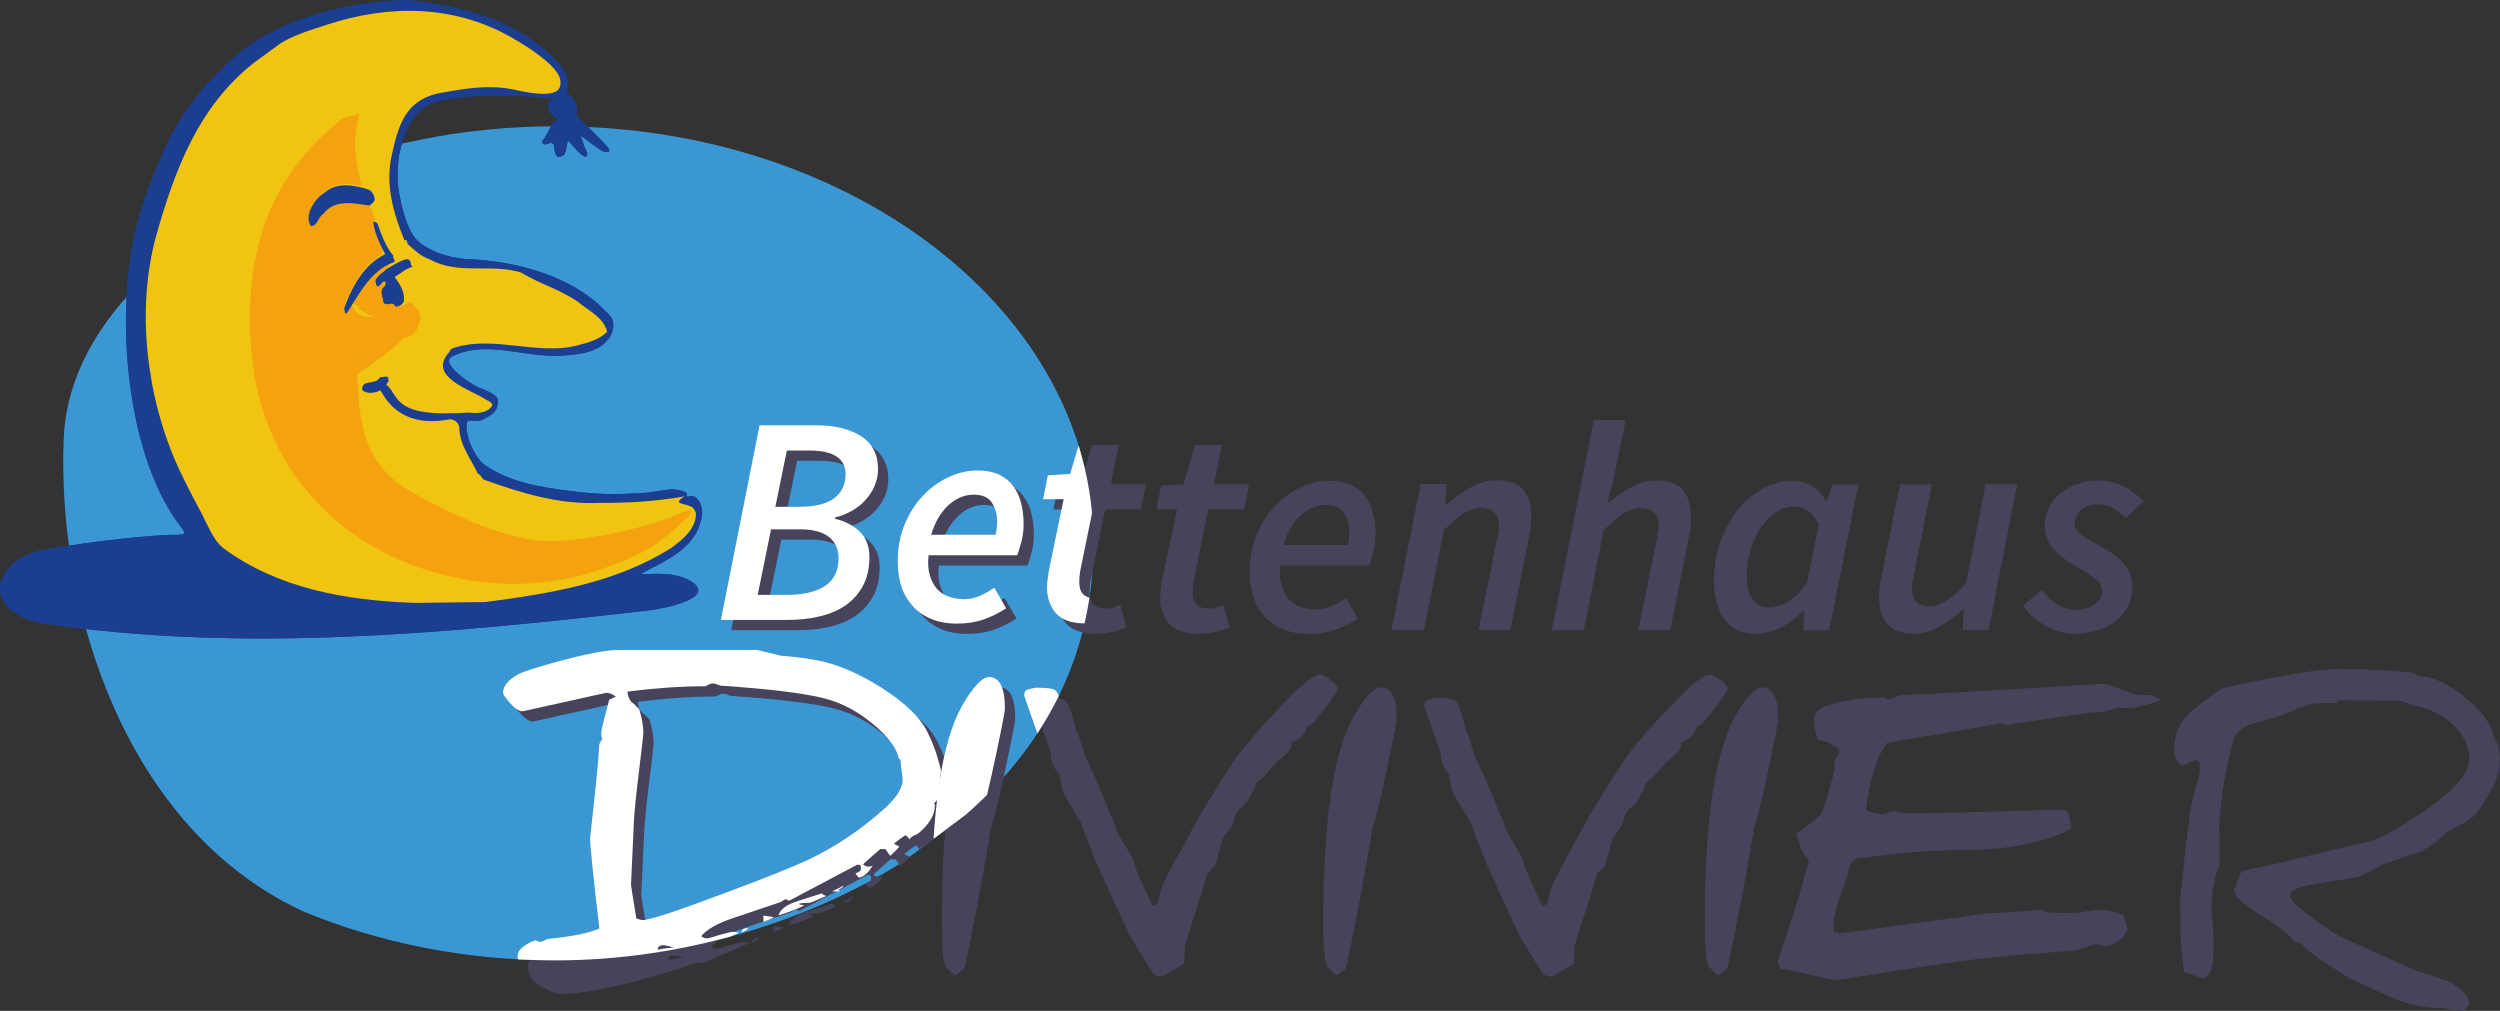 <?xml version="1.0" encoding="utf-8"?>
<svg xmlns="http://www.w3.org/2000/svg" id="Ebene_1" style="enable-background:new 0 0 1217.5 492.3;" version="1.1" viewBox="0 0 1217.5 492.3" x="0px" y="0px">
<rect x="0" y="0" width="1217.5" height="492.3" fill="#333333" stroke="none"/>
<style type="text/css">
	.st0{fill-rule:evenodd;clip-rule:evenodd;fill:#3A97D3;}
	.st1{fill-rule:evenodd;clip-rule:evenodd;fill:#1B3E90;}
	.st2{fill-rule:evenodd;clip-rule:evenodd;fill:#FFEC00;}
	.st3{fill-rule:evenodd;clip-rule:evenodd;fill:#F8AB08;}
	.st4{fill:#47435B;}
	.st5{fill-rule:evenodd;clip-rule:evenodd;fill:#F1C411;}
	.st6{fill-rule:evenodd;clip-rule:evenodd;fill:#F5A20F;}
	.st7{clip-path:url(#SVGID_2_);}
	.st8{fill:#FFFFFF;}
	.st9{clip-path:url(#SVGID_4_);}
</style>
<g>
	<g>
		<path class="st0" d="M439.7,419.7l30.7-23c0.3-0.2,0.4-0.4,0.7-0.6c40.4-35.7,61.4-80.2,61.4-131.5&#xD;&#xA;			c0-112.2-117.2-203.1-261.7-203.1c-44.8,0-86.9,8.7-123.7,24.1c0,0-113,45-116.1,128.5c-3.2,83.5,30.5,189.4,116.1,229.5&#xD;&#xA;			c36.8,15.4,79,24.1,123.7,24.1C333.5,467.7,394.6,448.2,439.7,419.7"/>
		<g>
			<path class="st1" d="M82.8,260.5c8.2-0.1,8.7,0.3,3.8-5.9c-26.4-36.5-31-107.3-19-148.6c3.4-11.9,8.1-23.6,13.3-34.9&#xD;&#xA;				c6.4-13.8,15.2-26,26.6-37c22.3-23.9,59-33.2,90.6-34.1C222.6,2.6,246,8.3,265,23.9c5.9,5.6,14.1,12.4,10.8,21.2&#xD;&#xA;				c3.6,2.5,6,6.4,5,11.3c5.1,5,11.1,10.5,15.8,16.1l0.1,1.6l-3.1-0.4c-3.6-2.1-7.4-5.3-10.8-7.6c1,2.9,1.9,5.9,3.3,8.6l-0.7,1.8&#xD;&#xA;				c-3.6-1.3-6-5.3-8.8-8c-0.9,2.3-0.5,5-2,7c-1.3,0.7-2.3,1.4-3.5,0.5c-1.1-1.6-1.2-3.6-1.4-5.6c-1.3-1.8-3.2,0.2-5-0.1&#xD;&#xA;				c-0.5-0.5-1-1.3-0.5-1.9c3.2-3.1,3.2-8.1,7.5-10c-1.5-1.8-3.8-2.8-4.5-5.1c-0.1-1.5-0.9-4.4,1.6-4.2c-0.1-2.3-2.6-0.7-3.6-1.5&#xD;&#xA;				c-17.2-1.7-34-1.8-51,1.5c-12.4,2.3-17.6,15.1-19.7,25.9c-1.1,5.7-1,13.5-0.4,17.5c1.3,8,3.7,17.1,7.2,22.3&#xD;&#xA;				c4.6,6.9,17.8,11,25.2,11.3c25.2,1,53.6,8.3,70.7,27.9c2.4,2.7,1.5,7.2-0.1,9.9c-5.2,8.5-16.9,8.9-25.7,9.4&#xD;&#xA;				c-18.2,0.2-35.8-7.7-51.3,0.4c-5.2,2.7,5.1,10.5,9.8,13.3c3.8,2.6,8.6,3,12,6.5c1.2,1.7,0.4,4-0.2,5.7c-1.5,2.8-4.6,4.1-7.2,5.4&#xD;&#xA;				c-2.6,1.3-7.2-1.5-7.3,2.2c-0.3,7.6,5.1,17.1,8.8,19.6c12.4,8.6,27.2,10.9,42.3,12.8c15.1,1.9,22.5,1.5,33.1,1&#xD;&#xA;				c10.5-0.4,15.2-3.7,22.6-0.4c0.5,0.5,0.7,1.6,0.5,2.1c1.2,0.1,2.4-0.8,3.7,0c3.1,2,4.2,5.8,3.6,9.4&#xD;&#xA;				c-2.6,16.1-17.4,21.4-30.1,28.4c7.5-0.3,16.5-1,23.6,2.7c16.1,8.7-13.3,14.2-18.8,14.8c-99,11.4-197.5,20.8-295.1,6.5&#xD;&#xA;				c-32-5.9-25-31.5,0.7-36.1C47.8,263.1,74.6,260.6,82.8,260.5"/>
			<path class="st2" d="M103.9,261.2c-2.2-3.7-4-7.8-5.7-11.1c-4-7.5-8-15-11.5-22.7c-15.4-33.8-20.6-77-10.5-113.1&#xD;&#xA;				C85,83.4,96.3,52,123.9,30.4l11.2-8.2c6.4-4.8,16.4-7.6,23.9-10.1c30.1-9.9,61.4-9.9,89.5,5.8c4,2.3,17,9.7,22.3,16.8&#xD;&#xA;				c2,2.6,2.6,5.2,1.9,7.5c-1.8,6.2-17.6,2.5-23.1,1.3c-11.8-2.4-24.3-0.2-34.8,1.7c-17.9,3.3-21,16.5-24.3,31.8&#xD;&#xA;				c-2.8,14.1,1.5,27.9,6.5,40.1c1.5-1,1.1,1.4,1.8,2c3,2.6,6.4,5.9,10.2,7.1c14.6,8,29.5,1.9,44.7,6.5c9.4,5.7,19,8.2,27.9,14.4&#xD;&#xA;				c5,4.2,12.3,7.4,14.1,14.5c-4.1,4-9.3,5.2-14.5,6.6c-19,5-40.3-4.8-59.5,1c-3,0.9-2,1.3-3.5,3c-9.9,11.6,12.3,18.1,18.4,22.4&#xD;&#xA;				c1.1,0.7,3.3,1.2,3.1,3c-2.6,3.8-7.5,3.8-11.5,3.3c-37.7,2.7-33.3-8.1-40-13.5c0.1-0.9,1.9-2.1,0.7-2.8l0.4-0.5&#xD;&#xA;				c-1-1.3-2.8-0.4-4.3-0.3c-2.1,4-9.1,0.6-8.6,6.2c2.6,2.1,6.2,1.4,8.9,0.1c2.7,4.7,10.2,18.6,33.8,14.1c1.4-0.1,4.8,1.2,4.6,4.9&#xD;&#xA;				c0.5,8.3,5.8,14.6,9,21.6c1.7,0.4,1.8,2.7,3.5,3.1c17.8,6.4,36.4,12,55.6,11.1c14.1,0.1,27.7-0.7,41.7-3.2c-1,0.7-2.9,1.5-2.9,3&#xD;&#xA;				c2,1,4.2,1.1,6.2,2.1c1.3,0.7,1.5,2,2.1,2.9c0.4,7.5-6.3,13-11.9,17.1c-27.1,17.1-58.6,22.2-90.7,26.4l-34.3,0.4&#xD;&#xA;				c-33.6-1.1-66.6-7.1-92.9-26.4C106.9,265.6,105.3,263.4,103.9,261.2"/>
			<path class="st3" d="M175,55.5c-3.4,11.6-2.2,24,1.3,35.2c-5.9-1.5-13-2.1-17.7,2.3c-2.9,1.7-5.3,4.7-6.7,7.5&#xD;&#xA;				c-1.2,2.5-2.2,6.7,0,9.1c3.3-0.5,3.1-4.4,5.9-6.1c5.6-7.2,14.7-5,21.9-4c1.1,2.5,2.3,5,3.3,7.7c-0.7-0.4-1.3-0.4-1.1,1&#xD;&#xA;				c0.7,4.3,2.4,8.3,4.4,12.2c0,1.2-0.1,2.3-0.2,3.4c-9.6,5.4-14.9,15.7-18.5,25.5l0.5,2.6l1-0.4c0.7-1.2,1.5-2.4,2.2-3.6&#xD;&#xA;				c0.1,0.2,0.1,0.4,0.2,0.7c1.7,5.1,5.9,6,10.5,5.8c-1.5-0.6-2.9-1.4-4.2-2.2c-1-0.8-3.2-1.3-3.1-2.8c-1-0.6-2.1-1.3-3.1-2&#xD;&#xA;				c4.5-7.5,9.7-15.5,17.5-19.4l0.5,1.7c-1.1,0.6-1.8,1.2-2.1,1.5c-1.8,1.4-3.9,2.8-4.5,5l0.7,2.4c2,0.3,1.8-2.1,3.7-2.4&#xD;&#xA;				c0.9,0.4,0.4,1.8,0,2.4c-2.9,2.1-0.7,5.1-0.6,7.9c1.9,2.4,4.5-1.3,5.9,2.1c0.8-0.1,1.8-0.4,2.6-0.9l0.5,1.6&#xD;&#xA;				c1.4-1,2.7-2.1,4.5-2.2c1.3,1.3,1.1,2,2.3,3.1c2,0.4,1,2.9,2.4,3.8c-0.8,3.9-1.8,8.3-5.9,10c-0.5,0.3-1.4,0.4-2,0.1&#xD;&#xA;				c-6.4,7.4-20.2,15.4-23.2,18.6c1.4,24.3,2.7,44.4,29,58.3c19.3,10.2,44.4,22.7,65.7,22.5c15.1-0.2,44.4-5.4,63.4-13.8&#xD;&#xA;				c14.5-6.3-9.7,14.6-19.2,19.2c-26.9,13.2-53.9,18.4-83.2,13.8c-59-9.2-102-51.1-107.1-110.9c-3.5-40.2,4.3-76.6,33.9-105&#xD;&#xA;				c3.4-3.2,6.9-6.1,10.2-9.2L175,55.5z"/>
			<path class="st1" d="M151.6,101.1c1.4-2.8,3.8-5.8,6.7-7.4c5.6-5.2,14.4-3.5,20.8-1.5c2.2,0.7,3.2,3,3.4,5&#xD;&#xA;				c-0.4,1.2-1.4,2.3-2.7,2.9c-7.2-1-16.5-3.4-22.3,4c-2.8,1.8-2.6,5.6-5.9,6.1C149.4,107.8,150.3,103.6,151.6,101.1 M198.7,126.3&#xD;&#xA;				c2.1,0.9,0.7,2.7,2.3,3.6c-3.3,0.8-5.9,3.3-8.8,5c2.5,3.4,5,7.1,4.5,11.9c-0.7,1.7-2.7,2.5-4.1,2.6c-1.4-3.4-4,0.3-5.9-2.1&#xD;&#xA;				c-0.1-2.8-2.3-5.8,0.6-7.9c0.4-0.6,0.9-2,0-2.4c-1.9,0.3-1.7,2.7-3.8,2.4l-0.7-2.4c0.5-2.3,2.7-3.7,4.5-5.1c0.2-0.4,1-1,2.2-1.6&#xD;&#xA;				C192.6,128.3,197.7,125.7,198.7,126.3z M183.8,108.8c2,5.6,4,11.3,7.8,15.8c-0.8,1.5,1.8,2,0,3.2c-10.8,3.7-16.8,15.4-22.5,24.5&#xD;&#xA;				l-1,0.4l-0.5-2.6c3.8-10.3,9.4-21.2,20-26.3c-2.5-4.7-4.8-9.4-5.7-14.7C181.4,106.9,183.3,108.3,183.8,108.8z"/>
		</g>
	</g>
	<g>
		<path class="st4" d="M356.1,306.8l18.8-94.7h27.2c9.3,0,16.7,1.8,22.2,5.3s8.3,8.9,8.3,16c0,3-0.6,5.8-1.7,8.3&#xD;&#xA;			c-1.1,2.6-2.6,4.8-4.5,6.9c-1.9,2-4.1,3.8-6.6,5.2s-5.2,2.5-8.1,3.2l-0.1,0.6c5.1,1.3,9.2,3.4,12.2,6.4s4.6,7,4.6,12.2&#xD;&#xA;			c0,5.4-1,10.1-3.1,14s-4.9,7.1-8.5,9.6s-7.9,4.3-12.7,5.4c-4.9,1.2-10.1,1.7-15.7,1.7h-32.3V306.8z M374,294.7h14.3&#xD;&#xA;			c7.8,0,13.9-1.4,18.4-4.3c4.4-2.9,6.7-7.4,6.7-13.5c0-4.3-1.5-7.8-4.6-10.3s-7.7-3.8-13.7-3.8h-14.6L374,294.7z M382.6,251.8h11.6&#xD;&#xA;			c7.8,0,13.5-1.4,17.2-4.3s5.4-6.8,5.4-11.6c0-3.7-1.4-6.5-4.3-8.5s-7.4-3-13.5-3h-10.8L382.6,251.8z"/>
		<path class="st4" d="M442.2,278.5c0-6.7,1.1-12.7,3.4-18.2s5.3-10.1,9-14s7.9-6.9,12.5-9s9.3-3.2,13.9-3.2c4.1,0,7.6,0.7,10.5,2&#xD;&#xA;			c2.8,1.4,5.2,3.2,6.9,5.6c1.8,2.4,3.1,5.1,3.9,8.3s1.2,6.6,1.2,10.3c0,3.1-0.4,6.1-1.2,9c-0.8,2.9-1.4,4.9-1.9,6.1h-43.2&#xD;&#xA;			c-0.4,3.8-0.2,7,0.6,9.7c0.8,2.7,2,4.9,3.5,6.7c1.6,1.7,3.5,3,5.9,3.8c2.3,0.8,4.8,1.2,7.5,1.2c2.5,0,5.1-0.6,7.7-1.7&#xD;&#xA;			c2.6-1.2,4.9-2.5,6.8-3.9l5.8,10c-2.9,2-6.4,3.8-10.5,5.3s-8.7,2.2-13.8,2.2c-4.2,0-8.1-0.7-11.6-2c-3.5-1.4-6.5-3.3-9-5.9&#xD;&#xA;			s-4.5-5.7-5.9-9.4C442.9,287.5,442.2,283.3,442.2,278.5z M458.5,265.4h31.4c0.2-1,0.4-2,0.5-3s0.2-2.1,0.2-3.3&#xD;&#xA;			c0-3.5-0.8-6.5-2.5-9.2s-4.7-4-9-4s-8.4,1.7-12.2,5.1C463.1,254.6,460.3,259.3,458.5,265.4z"/>
		<path class="st4" d="M533.5,308.6c-6.7,0-11.4-1.7-14.3-5c-2.8-3.3-4.3-7.5-4.3-12.4c0-1.4,0.1-2.8,0.3-4.2&#xD;&#xA;			c0.2-1.3,0.4-2.7,0.6-4.2l7.2-34.7h-10l2.3-11.6l10.9-0.7l5.6-19.1h13l-3.8,19.1h17.1l-2.5,12.3h-17.4l-7.2,35.3&#xD;&#xA;			c-0.3,1.7-0.4,3.4-0.4,5.1c0,2.6,0.6,4.6,1.9,5.9c1.3,1.3,3.4,2,6.4,2c1.3,0,2.4-0.2,3.5-0.6s2.1-0.8,3.2-1.3l2.9,11&#xD;&#xA;			c-1.7,0.8-3.9,1.5-6.4,2.2C539.7,308.2,536.8,308.6,533.5,308.6z"/>
		<path class="st4" d="M583.6,308.6c-6.7,0-11.4-1.7-14.3-5c-2.8-3.3-4.3-7.5-4.3-12.4c0-1.4,0.1-2.8,0.3-4.2&#xD;&#xA;			c0.2-1.3,0.4-2.7,0.6-4.2l7.3-34.7h-10l2.3-11.6l10.9-0.7l5.6-19.1h13l-3.8,19.1h17.1l-2.5,12.3h-17.4l-7.2,35.3&#xD;&#xA;			c-0.3,1.7-0.4,3.4-0.4,5.1c0,2.6,0.6,4.6,1.9,5.9c1.3,1.3,3.4,2,6.4,2c1.3,0,2.4-0.2,3.5-0.6s2.1-0.8,3.2-1.3l2.9,11&#xD;&#xA;			c-1.7,0.8-3.9,1.5-6.4,2.2C589.8,308.2,586.9,308.6,583.6,308.6z"/>
		<path class="st4" d="M608.6,278.5c0-6.7,1.1-12.7,3.4-18.2c2.3-5.5,5.3-10.1,9-14s7.9-6.9,12.5-9s9.3-3.2,13.9-3.2&#xD;&#xA;			c4.1,0,7.6,0.7,10.5,2c2.8,1.4,5.2,3.2,6.9,5.6c1.8,2.4,3.1,5.1,3.9,8.3c0.8,3.2,1.2,6.6,1.2,10.3c0,3.1-0.4,6.1-1.2,9&#xD;&#xA;			s-1.4,4.9-1.9,6.1h-43.3c-0.4,3.8-0.2,7,0.6,9.7s2,4.9,3.5,6.7c1.6,1.7,3.5,3,5.9,3.8c2.3,0.8,4.8,1.2,7.5,1.2&#xD;&#xA;			c2.5,0,5.1-0.6,7.7-1.7c2.6-1.2,4.9-2.5,6.8-3.9l5.8,10c-2.9,2-6.4,3.8-10.5,5.3s-8.7,2.2-13.8,2.2c-4.2,0-8.1-0.7-11.6-2&#xD;&#xA;			c-3.5-1.4-6.5-3.3-9-5.9s-4.5-5.7-5.9-9.4C609.3,287.5,608.6,283.3,608.6,278.5z M625,265.4h31.4c0.2-1,0.4-2,0.5-3&#xD;&#xA;			s0.2-2.1,0.2-3.3c0-3.5-0.8-6.5-2.5-9.2s-4.7-4-9-4s-8.4,1.7-12.2,5.1C629.5,254.6,626.7,259.3,625,265.4z"/>
		<path class="st4" d="M677.7,306.8l14.2-71.1h12.6l-0.7,10h0.6c3.8-3.2,7.6-5.9,11.7-8.3c4-2.3,8.3-3.5,12.8-3.5&#xD;&#xA;			c6,0,10.3,1.5,12.9,4.6c2.6,3.1,3.9,7.5,3.9,13.3c0,1.6-0.1,3.2-0.2,4.8c-0.1,1.5-0.5,3.3-0.9,5.2l-9,44.9h-15.5l8.7-42.8&#xD;&#xA;			c0.3-1.6,0.6-3,0.8-4.2s0.4-2.3,0.4-3.3c0-6.1-3-9.1-9-9.1c-2.5,0-5.2,0.9-8,2.6c-2.8,1.7-6.2,4.5-9.9,8.4l-9.6,48.5H677.7z"/>
		<path class="st4" d="M755.7,306.8l20.5-102.2h15.5l-6.2,30.1l-2.8,10.3h0.6c3.7-3.1,7.4-5.7,11.2-7.8s7.9-3.2,12.2-3.2&#xD;&#xA;			c6,0,10.3,1.5,12.9,4.6c2.6,3.1,3.9,7.5,3.9,13.3c0,1.6-0.1,3.2-0.2,4.8c-0.1,1.5-0.5,3.3-0.9,5.2l-9,44.9h-15.5l8.7-42.8&#xD;&#xA;			c0.3-1.6,0.6-3,0.8-4.2s0.4-2.3,0.4-3.3c0-6.1-3-9.1-9-9.1c-2.5,0-5.2,0.9-8,2.6c-2.8,1.7-6.2,4.5-9.9,8.4l-9.6,48.5h-15.6V306.8z"/>
		<path class="st4" d="M854.9,308.6c-6.3,0-11.2-2.2-14.8-6.7c-3.6-4.4-5.4-10.9-5.4-19.2c0-6.8,1.1-13.1,3.2-19&#xD;&#xA;			c2.1-5.9,5-11.1,8.5-15.5c3.6-4.4,7.6-7.8,12.2-10.3c4.6-2.5,9.3-3.8,14.3-3.8c3.5,0,6.7,0.9,9.6,2.7c2.9,1.8,5.2,4.2,6.8,7.3h0.3&#xD;&#xA;			l3-8.2H905L890.8,307h-12.7l0.7-9.8h-0.4c-3.4,3.5-7.1,6.3-11.2,8.4C863.1,307.5,859,308.6,854.9,308.6z M861.3,295.8&#xD;&#xA;			c3.1,0,6.2-0.9,9.5-2.8c3.2-1.8,6.3-4.9,9.2-9.3l5.8-28.4c-1.6-3.1-3.5-5.3-5.6-6.7c-2.1-1.3-4.2-2-6.4-2c-3,0-5.9,0.9-8.7,2.7&#xD;&#xA;			s-5.3,4.2-7.4,7.3c-2.1,3.1-3.8,6.7-5.1,10.8c-1.3,4.1-1.9,8.4-1.9,13c0,5.2,0.9,9.1,2.8,11.6C855.4,294.6,858,295.8,861.3,295.8z"/>
		<path class="st4" d="M982.4,235.8l-14,71.1h-12.6l0.6-10.1h-0.6c-3.6,3.2-7.3,6-11.3,8.3c-4,2.4-8.1,3.5-12.4,3.5&#xD;&#xA;			c-6,0-10.3-1.6-13-4.7s-4-7.5-4-13.2c0-1.6,0.1-3.3,0.3-4.8c0.2-1.6,0.5-3.3,0.9-5.1l9-44.9h15.5l-8.5,42.8&#xD;&#xA;			c-0.4,1.6-0.7,3-0.9,4.2s-0.3,2.3-0.3,3.3c0,6.1,2.9,9.1,8.8,9.1c4.7,0,10.6-3.7,17.5-11l9.6-48.5L982.4,235.8L982.4,235.8z"/>
		<path class="st4" d="M1010.1,308.6c-2.2,0-4.5-0.3-6.9-1s-4.7-1.6-6.9-2.8c-2.2-1.2-4.3-2.6-6.2-4.3c-1.9-1.7-3.6-3.5-4.9-5.6&#xD;&#xA;			l9.3-7.5c2.3,3.1,4.9,5.5,7.7,7.1s5.9,2.5,9,2.5c3.4,0,6.3-0.9,8.8-2.7c2.5-1.8,3.7-4,3.7-6.6c0-2.2-1-4.1-3-5.7s-5.3-3.6-9.7-6.2&#xD;&#xA;			c-4.7-2.6-8.4-5.5-11.1-8.5c-2.7-3.1-4.1-6.8-4.1-11.1c0-3.2,0.7-6.2,2-8.9c1.4-2.8,3.2-5.1,5.6-7c2.4-1.9,5.1-3.4,8.2-4.6&#xD;&#xA;			c3.1-1.1,6.5-1.7,10.1-1.7c4.6,0,8.8,1,12.5,2.9c3.7,1.9,7,4.3,9.8,7.2l-8.7,8.2c-1.8-1.8-3.9-3.4-6.1-4.7s-4.7-2-7.5-2&#xD;&#xA;			c-3.3,0-6,0.9-8.1,2.6c-2.1,1.7-3.2,3.9-3.2,6.4c0,1.4,0.3,2.5,1,3.5s1.6,1.9,2.8,2.8s2.5,1.7,3.9,2.5s2.9,1.6,4.5,2.5&#xD;&#xA;			c5.3,2.8,9.3,5.7,11.9,8.8c2.6,3.1,3.9,6.8,3.9,11.1c0,3.5-0.7,6.6-2.1,9.4s-3.4,5.2-5.9,7.2s-5.5,3.5-9,4.6&#xD;&#xA;			C1017.9,308,1014.1,308.6,1010.1,308.6z"/>
	</g>
	<g>
		<path class="st4" d="M463.3,381v-0.6c-0.1,0-0.6,4.5-1.3,13.5c-0.4,0.5-1.1,1.3-2.1,2.3c0.3,0.3,0.4,0.7,0.4,1&#xD;&#xA;			c0,4.6-2.7,9.2-8.1,13.7l-2.6,1.3c-1.1,0.7-1.7,1.3-1.7,1.8c0-0.5-0.6-1.3-1.9-2.3c-1.6,1-3.5,2.4-5.7,4.2&#xD;&#xA;			c0.6,0.4,1.5,0.8,2.6,1.3c0,0.4-1.4,1.9-4.1,4.4c0,0.1,0,0.2-0.1,0.2c-0.4-0.3-1.3-1.4-2.5-3.3h-2.5c-1.9,1.6-4.7,4-8.4,7.4&#xD;&#xA;			c0.8,0.8,1.6,1.1,2.6,1.1c1.1,0,1.8-0.2,2.2-0.7c-2.2,3.8-4.5,5.9-6.9,6.1c-0.3-0.4-0.8-1-1.6-2c0.6-0.2,1.5-0.7,2.6-1.5v-2.2&#xD;&#xA;			c-0.3-0.4-0.8-0.6-1.7-0.6l-33.1,17.5c-0.2,0-0.5-0.1-0.9-0.3c-0.4-0.3-0.7-0.4-0.9-0.4c-0.4,0.1-1.2,0.6-2.4,1.4l-22.3,7.5&#xD;&#xA;			c-8.2,2.7-13.7,5.7-16.4,9.1c0.9,0.8,2,1.1,3,1.1c0.4,0,2.4-0.6,6-1.7c3.6-1,5.6-1.5,6.1-1.5c1.1,0,2.2,0.2,3.3,0.5&#xD;&#xA;			c-5,2.1-12.5,5.3-22.2,9.5c-1.2,0-3,0.2-5.4,0.5c-6.5,2.5-13,4.6-19.5,6.3c-20.4,5.7-35.3,8.5-44.7,8.5c-1.6,0-4-0.8-7.3-2.5&#xD;&#xA;			c-3.4-1.7-5.7-3.3-6.9-4.8c-1.2-1.6-1.8-3.7-1.8-6.3c0-2.8,2.8-5.3,8.5-7.6c0.2,0,0.6,0.1,1.1,0.3c0.5,0.3,0.9,0.5,1,0.5&#xD;&#xA;			c0.9,0,2.2-0.5,3.8-1.4c6.1-0.6,10.7-1.3,13.9-1.9c4.9-0.9,8.8-2,11.5-3.2c-3-25.4-4.5-40.1-4.5-43.9c0-0.1,0-0.1,0-0.2&#xD;&#xA;			c0.1-0.6,0.7-6.5,1.9-17.5c1.5-13.9,2.3-23.1,2.5-27.6c0.1-0.8,0.6-1.9,1.5-3.1c-0.3-0.8-0.5-1.6-0.5-2.5c0-0.6,0.1-1.3,0.2-2.1&#xD;&#xA;			c0-0.4,1.2-5.2,3.7-14.6c0.8-0.2,1.9-0.7,3.2-1.5c-1.7-1.2-3.2-1.8-4.5-1.8c-0.3,0-7.2,1.5-20.5,4.5l-20.4,4.5&#xD;&#xA;			c-1.7,0-3.8-1.4-6.3-4.2c-2.1-2.4-3.2-4-3.2-4.9c0-3.2,2.5-6.2,7.5-9c2-1.1,8.2-3.1,18.6-6c14.1-3.8,24.3-5.8,30.6-5.8h66.9&#xD;&#xA;			c0.1,0,2,0.5,5.8,1.4s6,1.5,6.6,1.5c5.6,0.4,10.9,1.1,16.1,2c10.2,1.8,21,6.4,32.5,13.7c12.1,7.8,19.7,15.4,22.8,23&#xD;&#xA;			c0.9,1.7,2,4.4,3.4,8.2C462.4,376.7,463.3,379.8,463.3,381z M444.6,384.7c-0.8-6.4-1.1-9.7-1.1-9.7c-0.4-0.2-0.8-0.5-0.9-1&#xD;&#xA;			c-1.4-6-6.9-12.5-16.6-19.6c-6.1-4.4-12.6-7.5-19.6-9.3c-10.2-2.6-27.1-4.6-50.5-6.2c-2.1-0.8-3.3-1.1-3.6-1.1&#xD;&#xA;			c-0.9,0-2.1,0.5-3.7,1.4c-11.9,0-24.6,0.9-38,2.6c0,1.6,0.6,3.3,1.7,4.9c1.3,0.9,2.6,2.2,4,3.7c1.3,4.3,2,8,2,11.3&#xD;&#xA;			c0,0.2,0,0.4,0,0.6c-0.1,1.3-0.7,7-2,17.3c-1.5,12.3-2.4,20.9-2.6,25.7l-1.4,30.6c0,0.5,0.9,6,2.6,16.4c1.6,0.5,2.6,0.8,3,0.8&#xD;&#xA;			c3.3,0,16.5-4.3,39.6-13c19.7-7.3,33.4-12.8,41.1-16.4c13.2-6.2,25.8-14.7,37.8-25.5C441.8,393.1,444.6,388.6,444.6,384.7z&#xD;&#xA;			 M333.4,466.5c-0.2,0-1-0.2-2.5-0.7c-1.5-0.3-2.3-0.5-2.5-0.5c-2.1,0-3.1,0.7-3.1,2.2c3.7-0.7,6.3-1,7.7-1&#xD;&#xA;			C333.2,466.5,333.3,466.5,333.4,466.5z M369.2,457c0,0.1,0,0.1,0,0.2c0,0.4-1,1-3,1.9C366.2,457.7,367.2,457,369.2,457z&#xD;&#xA;			 M381.7,451.6c0,0.4-1.6,1.2-4.9,2.3v-3L381.7,451.6z M407.5,441.3c-0.1,0-1.5,0.6-4.2,1.8c-2.4,1.1-3.8,1.6-4.3,1.6&#xD;&#xA;			c-2.9,0-4.6,0.2-5,0.5c0.6,0.4,1.5,0.6,2.8,0.6c-2.1,1.3-6.3,3-12.7,5c1-3.1,4.2-5.4,9.5-7l11.5-3.7&#xD;&#xA;			C406.1,440.9,406.9,441.3,407.5,441.3z M415.7,437c-0.4,0-1.1,0.5-2.3,1.4c0,0.3,0.3,0.5,0.8,0.7h-4c3.5-1.6,5.2-2.5,5.2-2.8&#xD;&#xA;			c-0.1,0-0.2,0-0.4,0L415.7,437z"/>
		<path class="st4" d="M494.4,350.1c0,1.2-1.4,8.6-4.3,22.3c-3.1,14.7-5.6,25.2-7.6,31.4c-0.1,0.8-0.9,5.9-2.6,15.2&#xD;&#xA;			c-2.5,14.7-5.9,32.3-10.2,52.7c-0.8,0.6-2.4,1.7-4.6,3.3c-1.2-0.9-2.7-2.3-4.5-4.2c-1.3-2.3-2-9.4-2-21.3c0-49.8,5-83.5,15-100.9&#xD;&#xA;			c5.4-9.3,9.8-13.9,13.2-13.9C491.9,334.9,494.4,339.9,494.4,350.1z"/>
		<path class="st4" d="M651.5,335.2c0,1.6-4.1,7.4-12.4,17.4c-1.3,0.4-2.1,0.9-2.6,1.5c-0.7,3.2-3.3,5.7-7.7,7.6&#xD;&#xA;			c0.1,0.3,0.1,0.6,0.1,0.9c0,1.5-1,3.1-2.9,4.8c-1,0.9-2.9,2.6-5.6,5.1c-2,2.8-4.9,5.8-8.8,9.1c-0.3,1.9-1.9,5.1-4.9,9.7&#xD;&#xA;			c-1.3,0.9-2.9,2.5-4.7,4.6c-0.4,1.7-1.3,4.1-2.5,7.1c-1.2,1.1-2.7,3.1-4.4,5.9c-0.4,2.8-1.6,7.2-3.6,13.1c-1.1,0.8-2.4,2-3.7,3.7&#xD;&#xA;			c-1.1,4.3-4.7,15.9-10.8,34.8c0,1.9-0.1,4.9-0.3,9c-1.2,0.4-4.8,2.5-10.8,6.2c-0.4-0.1-1.7-0.3-3.8-0.9c-3-4.5-7.2-11.2-12.4-20.1&#xD;&#xA;			c-4-8.5-9.1-19.7-15.4-33.7c-1.3-2.9-4-9.8-8-20.6c-1.1-1.6-2.6-4.1-4.6-7.7c-0.7-0.8-2.2-3.5-4.5-7.9c-0.2-1.8-0.6-4.4-1.3-7.7&#xD;&#xA;			c-2.8-2.8-4.2-6.4-4.2-10.7l-7.9-22.5c0-1.8,0.4-2.7,1.2-2.9c2.5-0.8,4.1-1.1,4.9-1.1c5.2,0,8.3,0.5,9.2,1.4&#xD;&#xA;			c1.4,1.3,3.1,6.4,5.2,15.2c0.2,0.2,0.5,0.7,1,1.5c1.9,7.3,4.6,14.2,8.2,20.9l11.2,27.3c1.5,2.5,3.7,6.3,6.7,11.4&#xD;&#xA;			c1.2,4.7,4.5,12.5,9.8,23.4c1.1,0,2-0.4,2.7-1.3c0.1-1.7,1.1-5,2.8-9.8c1.8-3.7,5.8-11,11.8-22.1l1.6-3c5-9.3,11.6-20.1,19.7-32.5&#xD;&#xA;			c5.2-8,14.6-18.9,28.2-32.7c7.2-7.4,12.1-11.1,14.8-11.1c1.2,0,2.9,0.9,5.1,2.6C650.3,332.9,651.5,334.3,651.5,335.2z"/>
		<path class="st4" d="M680.2,350.1c0,1.2-1.4,8.6-4.3,22.3c-3.1,14.7-5.6,25.2-7.6,31.4c-0.1,0.8-0.9,5.9-2.6,15.2&#xD;&#xA;			c-2.5,14.7-5.9,32.3-10.2,52.7c-0.8,0.6-2.4,1.7-4.6,3.3c-1.2-0.9-2.7-2.3-4.5-4.2c-1.3-2.3-2-9.4-2-21.3c0-49.8,5-83.5,15-100.9&#xD;&#xA;			c5.4-9.3,9.8-13.9,13.2-13.9C677.7,334.9,680.2,339.9,680.2,350.1z"/>
		<path class="st4" d="M841.3,335.2c0,1.6-4.1,7.4-12.4,17.4c-1.3,0.4-2.1,0.9-2.6,1.5c-0.7,3.2-3.2,5.7-7.7,7.6&#xD;&#xA;			c0.1,0.3,0.1,0.6,0.1,0.9c0,1.5-1,3.1-2.9,4.8c-1,0.9-2.9,2.6-5.6,5.1c-2,2.8-4.9,5.8-8.8,9.1c-0.3,1.9-1.9,5.1-4.9,9.7&#xD;&#xA;			c-1.3,0.9-2.9,2.5-4.7,4.6c-0.4,1.7-1.3,4.1-2.5,7.1c-1.2,1.1-2.6,3.1-4.4,5.9c-0.4,2.8-1.6,7.2-3.6,13.1c-1.1,0.8-2.4,2-3.7,3.7&#xD;&#xA;			c-1.1,4.3-4.7,15.9-10.8,34.8c0,1.9-0.1,4.9-0.3,9c-1.2,0.4-4.8,2.5-10.8,6.2c-0.4-0.1-1.7-0.3-3.8-0.9c-3-4.5-7.2-11.2-12.4-20.1&#xD;&#xA;			c-4-8.5-9.1-19.7-15.4-33.7c-1.3-2.9-4-9.8-8-20.6c-1.1-1.6-2.6-4.1-4.6-7.7c-0.7-0.8-2.2-3.5-4.5-7.9c-0.2-1.8-0.6-4.4-1.3-7.7&#xD;&#xA;			c-2.8-2.8-4.2-6.4-4.2-10.7l-7.9-22.5c0-1.8,0.4-2.7,1.2-2.9c2.5-0.8,4.1-1.1,4.9-1.1c5.2,0,8.3,0.5,9.2,1.4&#xD;&#xA;			c1.4,1.3,3.1,6.4,5.2,15.2c0.2,0.2,0.5,0.7,1,1.5c1.9,7.3,4.6,14.2,8.2,20.9l11.2,27.3c1.5,2.5,3.7,6.3,6.7,11.4&#xD;&#xA;			c1.2,4.7,4.5,12.5,9.8,23.4c1.1,0,2-0.4,2.7-1.3c0.1-1.7,1.1-5,2.8-9.8c1.8-3.7,5.8-11,11.8-22.1l1.6-3c5-9.3,11.6-20.1,19.7-32.5&#xD;&#xA;			c5.2-8,14.6-18.9,28.2-32.7c7.2-7.4,12.1-11.1,14.8-11.1c1.2,0,2.9,0.9,5.1,2.6C840.1,332.9,841.3,334.3,841.3,335.2z"/>
		<path class="st4" d="M866,350.1c0,1.2-1.4,8.6-4.3,22.3c-3.1,14.7-5.6,25.2-7.6,31.4c-0.1,0.8-0.9,5.9-2.6,15.2&#xD;&#xA;			c-2.5,14.7-5.9,32.3-10.2,52.7c-0.8,0.6-2.4,1.7-4.6,3.3c-1.2-0.9-2.7-2.3-4.5-4.2c-1.3-2.3-2-9.4-2-21.3c0-49.8,5-83.5,15-100.9&#xD;&#xA;			c5.4-9.3,9.8-13.9,13.2-13.9C863.5,334.9,866,339.9,866,350.1z"/>
		<path class="st4" d="M1052,340.9c-3.7,1.8-6.8,2.6-9.1,2.6c0.4,0,0.6,0,0.6,0.1c-0.6,0.3-2.5,0.8-5.8,1.4h0.2&#xD;&#xA;			c-0.8-0.2-3.3-0.3-7.5-0.3c-0.1,0-0.9,0.3-2.5,0.9s-2.5,0.9-2.7,0.9c-5.2,0.3-12.3,1.1-21.1,2.5l-26.8,4c-0.1,0-0.7-0.1-1.7-0.4&#xD;&#xA;			s-1.6-0.4-1.9-0.4h0.1c0,0.3-18.2,3.4-54.6,9.4c-5,6.2-8.5,17.2-10.5,32.9c2.3,1.3,5.1,2,8.5,2c0.2,0,1.1-0.3,2.7-0.8&#xD;&#xA;			c1.6-0.6,2.5-0.9,2.6-0.9s1.5,0.4,4.2,1.3c9.5,0,25-0.3,46.5-0.9l29.2-0.9c0.2,0,0.4,0,0.6,0c2.5,0,3.9,0.6,4.3,1.9&#xD;&#xA;			c0.5,2.3,1,4.6,1.5,7.1c-3.4,2.4-10.3,4.9-20.8,7.5c-9,2.2-21.5,3.3-37.7,3.3c-10.5,0-25.7,1.3-45.4,4c-2.3,0.3-3.7,1.8-4.3,4.4&#xD;&#xA;			l-1.1,4.9c-4.4,11-6.5,18.4-6.5,22v4.4c0.9,0.3,1.9,0.5,2.9,0.8l72.8-9.9c1.5,0,5.7-0.2,12.9-0.6l1.5-0.2l10.9-0.8&#xD;&#xA;			c0.6,0,1.6,0.4,3,1.3c1.3,0.1,5.9,0.2,14,0.2c0.3,0,2-0.3,5.4-0.8c3.3-0.5,5.1-0.8,5.2-0.8c3.7,0,7.8,0.9,12.4,2.6&#xD;&#xA;			c1.1,3.9,1.8,6,2.1,6.2c0.1-0.1,0.1-0.2,0.1-0.4c0,2-1.3,4.1-3.8,6.2c-2.6,2.1-4.9,3.1-7.1,3.1c-0.1,0-0.9-0.2-2.4-0.5&#xD;&#xA;			c-1.4-0.3-2.3-0.4-2.6-0.4c-0.1,0-1.6,0.5-4.4,1.4c-2.8,0.9-4.4,1.4-4.6,1.5l-39.8,3.4c-8.6,0.8-24.3,2.9-47,6.5l-29.9,4.7&#xD;&#xA;			c-1.3,0-5.9-0.9-13.8-2.8c-7.4-1.7-12-2.6-13.6-2.6c-0.1,0-0.2,0-0.3,0c-0.8-2.2-1.1-3.4-1.1-3.7c0-0.3,1.4-4.6,4.2-12.8&#xD;&#xA;			c3-9.1,5-15.4,6.1-19l5-17.5c-0.1,0.1-0.1,0.1-0.2,0.1c-0.3,0-1.7-2-4.2-6.2c-0.1-1.5-0.7-3.7-2-6.8c3.3-2,7.3-5.1,12.1-9.4&#xD;&#xA;			c0.9-1.3,3.2-8.7,6.9-22.2v0.3c-0.2-0.4-0.3-2-0.3-4.7l1.3-1.5c0.8-0.8,1.1-1.5,1.1-2.2c0-1.2-1.3-2.5-3.9-3.9&#xD;&#xA;			c-2.4-1.3-4.4-1.9-6.2-1.9c-0.1,0-0.3,0-0.5,0c-1.3-4.5-1.9-7.7-1.9-9.5c0-3.3,1.9-5.6,5.6-7c7.6-2.8,17.1-4.2,28.5-4.2&#xD;&#xA;			c0.3,0,0.7,0.2,1.2,0.5s0.8,0.4,0.9,0.4c0.3,0,2.2-0.7,5.8-2.1c15.4-0.7,35.6-1.8,60.7-3.3l37.9-2.3h0.1c1.7,0,6.9,1.7,15.6,5.2&#xD;&#xA;			c0.6,0.2,2.9,0.3,6.9,0.3C1048.8,338.8,1050.7,339.6,1052,340.9z"/>
		<path class="st4" d="M1217.4,372.2c0,5.4-3.8,13.3-11.4,23.9c-1.5,2.1-6.5,5.3-15,9.4c-2,2.5-6,5.5-11.8,9.1&#xD;&#xA;			c-4.4,1.3-10.6,3.4-18.6,6.3c-2.7,1.6-6.7,3.6-11.9,6.1c-0.8,0.2-7.2,1.2-19.2,3.1c-9.6,1.5-14.4,3.5-14.4,5.9&#xD;&#xA;			c0,2.2,4.1,6.2,12.4,12.1c6.7,4.8,11.4,7.7,13.8,8.8c6.7,3,18,8,33.7,15.2l16.3,5.4c7.3,3.3,11,7.2,11.2,11.7&#xD;&#xA;			c-1.1,2.1-2.8,3.1-5.1,3.1c-0.1,0-1.3-0.2-3.8-0.7s-3.9-0.7-4.4-0.7c-8.7,0-16.7-1.7-24-5c-0.4-0.1-7.6-3.3-21.5-9.8&#xD;&#xA;			c-2.8-1.8-7.1-4.5-12.8-8.2c-4.7-3-8-5.9-10.1-8.6c-0.8-0.1-2-0.3-3.4-0.7c-2.1-3.2-7.9-7.7-17.4-13.5c-8-5-12-8.9-12-11.8&#xD;&#xA;			c0.4-0.9,1.6-3.9,3.6-9c12.6-2.7,28.5-6.4,47.9-11.2c2-0.4,6.7-1.5,14.4-3.3c4.9-1.2,13.5-5.9,25.7-14.2c15.3-10.4,23-19,23-25.9&#xD;&#xA;			c0-6.1-2.7-11.7-8-16.8c-5.4-5.1-11.9-8.2-19.7-9.4c-3.6-1.5-5.8-2.2-6.5-2.2c-1.3,0-3.6,0-7-0.1c-4.2-0.1-7.5-0.1-10.1-0.1&#xD;&#xA;			l-11.5-0.1c-0.9,0-1.3,0.1-1.3,0.3c0,0.6-0.1,1-0.3,1.2c-1.8-0.1-3.4-0.1-4.8-0.1c-4.4,0-7.2,0.2-8.6,0.6&#xD;&#xA;			c-3.1,0.9-8.2,2.9-15.3,5.9c-3.6,0.9-8.1,2.2-13.4,3.8c-4.7,2.1-7.3,4.1-7.9,6.2c-3.7,12.1-6.2,26.5-7.6,43.1&#xD;&#xA;			c0.3,3.4,0.4,8.6,0.4,15.6c0,1.1,0,2.3,0,3.6c-0.4,1-1.1,2.6-2,4.8c-1.3,6-2,11.3-2,15.8c0,1.2,0,2.3,0.1,3.4l0.6,6&#xD;&#xA;			c0.2,2.4,0.3,5.9,0.3,10.4c0,9.8-1.9,14.8-5.6,14.8c-5.4-2-8.3-2.9-8.7-2.9c-1.3-7-2-18.7-2-35c0-0.6,0.5-5.8,1.6-15.5&#xD;&#xA;			c1.4-13.2,2.7-23.8,3.9-31.7c1.3-4.3,2.7-9.4,4.1-15.3v-4.5c-0.9-0.9-1.5-1.5-1.8-1.5c-3.8,1.8-6,2.7-6.4,2.7&#xD;&#xA;			c-1.2,0-2.3-1.1-3.3-3.4c-0.7-1.5-1-2.7-1-3.7c0-6.7,1.9-12.2,5.6-16.5c2.6-2.9,8.3-7.4,17.1-13.4c0.9-0.6,9.1-2.5,24.6-5.5&#xD;&#xA;			c15.8-3,26.6-4.4,32.4-4.4c12.6,0,24.7,0.6,36.1,1.7c0.8,0.7,2.2,1.3,4.2,1.9c6,0.1,13.1,3.4,21.2,9.9&#xD;&#xA;			c8.1,6.6,12.9,12.7,14.2,18.5c0,0.1,0.4,1.1,1.3,2.9s1.3,2.8,1.3,3c0,0.3,0.2,1.7,0.7,4.3C1217.2,370.5,1217.4,372,1217.4,372.2z"/>
	</g>
	<g>
		<path class="st1" d="M82.8,260.5c8.2-0.1,8.7,0.3,3.8-5.9c-26.4-36.5-31-107.3-19-148.6c3.4-11.9,8.1-23.6,13.3-34.9&#xD;&#xA;			c6.4-13.8,15.2-26,26.6-37c22.3-23.9,59-33.2,90.6-34.1C222.6,2.6,246,8.3,265,23.9c5.9,5.6,14.1,12.4,10.8,21.2&#xD;&#xA;			c3.6,2.5,6,6.4,5,11.3c5.1,5,11.1,10.5,15.8,16.1l0.1,1.6l-3.1-0.4c-3.6-2.1-7.4-5.3-10.8-7.6c1,2.9,1.9,5.9,3.3,8.6l-0.7,1.8&#xD;&#xA;			c-3.6-1.3-6-5.3-8.8-8c-0.9,2.3-0.5,5-2,7c-1.3,0.7-2.3,1.4-3.5,0.5c-1.1-1.6-1.2-3.6-1.4-5.6c-1.3-1.8-3.2,0.2-5-0.1&#xD;&#xA;			c-0.5-0.5-1-1.3-0.5-1.9c3.2-3.1,3.2-8.1,7.5-10c-1.5-1.8-3.8-2.8-4.5-5.1c-0.1-1.5-0.9-4.4,1.6-4.2c-0.1-2.3-2.6-0.7-3.6-1.5&#xD;&#xA;			c-17.2-1.7-34-1.8-51,1.5c-12.4,2.3-17.6,15.1-19.7,25.9c-1.1,5.7-1,13.5-0.4,17.5c1.3,8,3.7,17.1,7.2,22.3&#xD;&#xA;			c4.6,6.9,17.8,11,25.2,11.3c25.2,1,53.6,8.3,70.7,27.9c2.4,2.7,1.5,7.2-0.1,9.9c-5.2,8.5-16.9,8.9-25.7,9.4&#xD;&#xA;			c-18.2,0.2-35.8-7.7-51.3,0.4c-5.2,2.7,5.1,10.5,9.8,13.3c3.8,2.6,8.6,3,12,6.5c1.2,1.7,0.4,4-0.2,5.7c-1.5,2.8-4.6,4.1-7.2,5.4&#xD;&#xA;			c-2.6,1.3-7.2-1.5-7.3,2.2c-0.3,7.6,5.1,17.1,8.8,19.6c12.4,8.6,27.2,10.9,42.3,12.8c15.1,1.9,22.5,1.5,33.1,1&#xD;&#xA;			c10.5-0.4,15.2-3.7,22.6-0.4c0.5,0.5,0.7,1.6,0.5,2.1c1.2,0.1,2.4-0.8,3.7,0c3.1,2,4.2,5.8,3.6,9.4c-2.6,16.1-17.4,21.4-30.1,28.4&#xD;&#xA;			c7.5-0.3,16.5-1,23.6,2.7c16.1,8.7-13.3,14.2-18.8,14.8c-99,11.4-197.5,20.8-295.1,6.5c-32-5.9-25-31.5,0.7-36.1&#xD;&#xA;			C47.8,263.1,74.6,260.6,82.8,260.5"/>
		<path class="st5" d="M103.9,261.2c-2.2-3.7-4-7.8-5.7-11.1c-4-7.5-8-15-11.5-22.7c-15.4-33.8-20.6-77-10.5-113.1&#xD;&#xA;			C85,83.4,96.3,52,123.9,30.4l11.2-8.2c6.4-4.8,16.4-7.6,23.9-10.1c30.1-9.9,61.4-9.9,89.5,5.8c4,2.3,17,9.7,22.3,16.8&#xD;&#xA;			c2,2.6,2.6,5.2,1.9,7.5c-1.8,6.2-17.6,2.5-23.1,1.3c-11.8-2.4-24.3-0.2-34.8,1.7c-17.9,3.3-21,16.5-24.3,31.8&#xD;&#xA;			c-2.8,14.1,1.5,27.9,6.5,40.1c1.5-1,1.1,1.4,1.8,2c3,2.6,6.4,5.9,10.2,7.1c14.6,8,29.5,1.9,44.7,6.5c9.4,5.7,19,8.2,27.9,14.4&#xD;&#xA;			c5,4.2,12.3,7.4,14.1,14.5c-4.1,4-9.3,5.2-14.5,6.6c-19,5-40.3-4.8-59.5,1c-3,0.9-2,1.3-3.5,3c-9.9,11.6,12.3,18.1,18.4,22.4&#xD;&#xA;			c1.1,0.7,3.3,1.2,3.1,3c-2.6,3.8-7.5,3.8-11.5,3.3c-37.7,2.7-33.3-8.1-40-13.5c0.1-0.9,1.9-2.1,0.7-2.8l0.4-0.5&#xD;&#xA;			c-1-1.3-2.8-0.4-4.3-0.3c-2.1,4-9.1,0.6-8.6,6.2c2.6,2.1,6.2,1.4,8.9,0.1c2.7,4.7,10.2,18.6,33.8,14.1c1.4-0.1,4.8,1.2,4.6,4.9&#xD;&#xA;			c0.5,8.3,5.8,14.6,9,21.6c1.7,0.4,1.8,2.7,3.5,3.1c17.8,6.4,36.4,12,55.6,11.1c14.1,0.1,27.7-0.7,41.7-3.2c-1,0.7-2.9,1.5-2.9,3&#xD;&#xA;			c2,1,4.2,1.1,6.2,2.1c1.3,0.7,1.5,2,2.1,2.9c0.4,7.5-6.3,13-11.9,17.1c-27.1,17.1-58.6,22.2-90.7,26.4l-34.3,0.4&#xD;&#xA;			c-33.6-1.1-66.6-7.1-92.9-26.4C106.9,265.6,105.3,263.4,103.9,261.2"/>
		<path class="st6" d="M175,55.5c-3.4,11.6-2.2,24,1.3,35.2c-5.9-1.5-13-2.1-17.7,2.3c-2.9,1.7-5.3,4.7-6.7,7.5&#xD;&#xA;			c-1.2,2.5-2.2,6.7,0,9.1c3.3-0.5,3.1-4.4,5.9-6.1c5.6-7.2,14.7-5,21.9-4c1.1,2.5,2.3,5,3.3,7.7c-0.7-0.4-1.3-0.4-1.1,1&#xD;&#xA;			c0.7,4.3,2.4,8.3,4.4,12.2c0,1.2-0.1,2.3-0.2,3.4c-9.6,5.4-14.9,15.7-18.5,25.5l0.5,2.6l1-0.4c0.7-1.2,1.5-2.4,2.2-3.6&#xD;&#xA;			c0.1,0.2,0.1,0.4,0.2,0.7c1.7,5.1,5.9,6,10.5,5.8c-1.5-0.6-2.9-1.4-4.2-2.2c-1-0.8-3.2-1.3-3.1-2.8c-1-0.6-2.1-1.3-3.1-2&#xD;&#xA;			c4.5-7.5,9.7-15.5,17.5-19.4l0.5,1.7c-1.1,0.6-1.8,1.2-2.1,1.5c-1.8,1.4-3.9,2.8-4.5,5l0.7,2.4c2,0.3,1.8-2.1,3.7-2.4&#xD;&#xA;			c0.9,0.4,0.4,1.8,0,2.4c-2.9,2.1-0.7,5.1-0.6,7.9c1.9,2.4,4.5-1.3,5.9,2.1c0.8-0.1,1.8-0.4,2.6-0.9l0.5,1.6c1.4-1,2.7-2.1,4.5-2.2&#xD;&#xA;			c1.3,1.3,1.1,2,2.3,3.1c2,0.4,1,2.9,2.4,3.8c-0.8,3.9-1.8,8.3-5.9,10c-0.5,0.3-1.4,0.4-2,0.1c-6.4,7.4-20.2,15.4-23.2,18.6&#xD;&#xA;			c1.4,24.3,2.7,44.4,29,58.3c19.3,10.2,44.4,22.7,65.7,22.5c15.1-0.2,44.4-5.4,63.4-13.8c14.5-6.3-9.7,14.6-19.2,19.2&#xD;&#xA;			c-26.9,13.2-53.9,18.4-83.2,13.8c-59-9.2-102-51.1-107.1-110.9c-3.5-40.2,4.3-76.6,33.9-105c3.4-3.2,6.9-6.1,10.2-9.2L175,55.5z"/>
		<path class="st1" d="M151.6,101.1c1.4-2.8,3.8-5.8,6.7-7.4c5.6-5.2,14.4-3.5,20.8-1.5c2.2,0.7,3.2,3,3.4,5&#xD;&#xA;			c-0.4,1.2-1.4,2.3-2.7,2.9c-7.2-1-16.5-3.4-22.3,4c-2.8,1.8-2.6,5.6-5.9,6.1C149.4,107.8,150.3,103.6,151.6,101.1 M198.7,126.3&#xD;&#xA;			c2.1,0.9,0.7,2.7,2.3,3.6c-3.3,0.8-5.9,3.3-8.8,5c2.5,3.4,5,7.1,4.5,11.9c-0.7,1.7-2.7,2.5-4.1,2.6c-1.4-3.4-4,0.3-5.9-2.1&#xD;&#xA;			c-0.1-2.8-2.3-5.8,0.6-7.9c0.4-0.6,0.9-2,0-2.4c-1.9,0.3-1.7,2.7-3.8,2.4l-0.7-2.4c0.5-2.3,2.7-3.7,4.5-5.1c0.2-0.4,1-1,2.2-1.6&#xD;&#xA;			C192.6,128.3,197.7,125.7,198.7,126.3z M183.8,108.8c2,5.6,4,11.3,7.8,15.8c-0.8,1.5,1.8,2,0,3.2c-10.8,3.7-16.8,15.4-22.5,24.5&#xD;&#xA;			l-1,0.4l-0.5-2.6c3.8-10.3,9.4-21.2,20-26.3c-2.5-4.7-4.8-9.4-5.7-14.7C181.4,106.9,183.3,108.3,183.8,108.8z"/>
	</g>
	<g>
		<g>
			<defs>
				<path d="M439.7,419.7l30.7-23c0.3-0.2,0.4-0.4,0.7-0.6c40.4-35.7,61.4-80.2,61.4-131.5&#xD;&#xA;					c0-112.2-117.2-203.1-261.7-203.1c-44.8,0-86.9,8.7-123.7,24.1c0,0-113,45-116.1,128.5c-3.2,83.5,30.5,189.4,116.1,229.5&#xD;&#xA;					c36.8,15.4,79,24.1,123.7,24.1C333.5,467.7,394.6,448.2,439.7,419.7" id="SVGID_1_"/>
			</defs>
			<clipPath id="SVGID_2_">
				<use href="#SVGID_1_" style="overflow:visible;"/>
			</clipPath>
			<g class="st7">
				<path class="st8" d="M351.1,301.8l18.8-94.7h27.2c9.3,0,16.7,1.8,22.2,5.3s8.3,8.9,8.3,16c0,3-0.6,5.8-1.7,8.3&#xD;&#xA;					c-1.1,2.6-2.6,4.8-4.5,6.9s-4.1,3.8-6.6,5.2s-5.2,2.5-8.1,3.2l-0.1,0.6c5.1,1.3,9.2,3.4,12.2,6.4c3,3,4.6,7,4.6,12.2&#xD;&#xA;					c0,5.4-1,10.1-3.1,14s-4.9,7.1-8.5,9.6s-7.9,4.3-12.7,5.4c-4.9,1.2-10.1,1.7-15.7,1.7h-32.3V301.8z M369,289.7h14.3&#xD;&#xA;					c7.8,0,13.9-1.4,18.4-4.3c4.4-2.9,6.7-7.4,6.7-13.5c0-4.3-1.5-7.8-4.6-10.3s-7.7-3.8-13.7-3.8h-14.6L369,289.7z M377.6,246.8&#xD;&#xA;					h11.6c7.8,0,13.5-1.4,17.2-4.3s5.4-6.8,5.4-11.6c0-3.7-1.4-6.5-4.3-8.5s-7.4-3-13.5-3h-10.8L377.6,246.8z"/>
				<path class="st8" d="M437.2,273.5c0-6.7,1.1-12.7,3.4-18.2c2.3-5.5,5.3-10.1,9-14s7.9-6.9,12.5-9s9.3-3.2,13.9-3.2&#xD;&#xA;					c4.1,0,7.6,0.7,10.5,2c2.8,1.4,5.2,3.2,6.9,5.6c1.8,2.4,3.1,5.1,3.9,8.3s1.2,6.6,1.2,10.3c0,3.1-0.4,6.1-1.2,9&#xD;&#xA;					c-0.8,2.9-1.4,4.9-1.9,6.1h-43.2c-0.4,3.8-0.2,7,0.6,9.7c0.8,2.7,2,4.9,3.5,6.7c1.6,1.7,3.5,3,5.9,3.8c2.3,0.8,4.8,1.2,7.5,1.2&#xD;&#xA;					c2.5,0,5.1-0.6,7.7-1.7c2.6-1.2,4.9-2.5,6.8-3.9l5.8,10c-2.9,2-6.4,3.8-10.5,5.3s-8.7,2.2-13.8,2.2c-4.2,0-8.1-0.7-11.6-2&#xD;&#xA;					c-3.5-1.4-6.5-3.3-9-5.9s-4.5-5.7-5.9-9.4C437.9,282.5,437.2,278.3,437.2,273.5z M453.5,260.4h31.4c0.2-1,0.4-2,0.5-3&#xD;&#xA;					s0.2-2.1,0.2-3.3c0-3.5-0.8-6.5-2.5-9.2s-4.7-4-9-4s-8.4,1.7-12.2,5.1C458.1,249.6,455.3,254.3,453.5,260.4z"/>
				<path class="st8" d="M528.5,303.6c-6.7,0-11.4-1.7-14.3-5c-2.8-3.3-4.3-7.5-4.3-12.4c0-1.4,0.1-2.8,0.3-4.2&#xD;&#xA;					c0.2-1.3,0.4-2.7,0.6-4.2l7.2-34.7h-10l2.3-11.6l10.9-0.7l5.6-19.1h13l-3.8,19.1h17.1l-2.5,12.3h-17.4l-7.2,35.3&#xD;&#xA;					c-0.3,1.7-0.4,3.4-0.4,5.1c0,2.6,0.6,4.6,1.9,5.9c1.3,1.3,3.4,2,6.4,2c1.3,0,2.4-0.2,3.5-0.6s2.1-0.8,3.2-1.3l2.9,11&#xD;&#xA;					c-1.7,0.8-3.9,1.5-6.4,2.2C534.7,303.2,531.8,303.6,528.5,303.6z"/>
				<path class="st8" d="M578.6,303.6c-6.7,0-11.4-1.7-14.3-5c-2.8-3.3-4.3-7.5-4.3-12.4c0-1.4,0.1-2.8,0.3-4.2&#xD;&#xA;					c0.2-1.3,0.4-2.7,0.6-4.2l7.3-34.7h-10l2.3-11.6l10.9-0.7l5.6-19.1h13l-3.8,19.1h17.1l-2.5,12.3h-17.4l-7.2,35.3&#xD;&#xA;					c-0.3,1.7-0.4,3.4-0.4,5.1c0,2.6,0.6,4.6,1.9,5.9c1.3,1.3,3.4,2,6.4,2c1.3,0,2.4-0.2,3.5-0.6s2.1-0.8,3.2-1.3l2.9,11&#xD;&#xA;					c-1.7,0.8-3.9,1.5-6.4,2.2C584.8,303.2,581.9,303.6,578.6,303.6z"/>
				<path class="st8" d="M603.6,273.5c0-6.7,1.1-12.7,3.4-18.2c2.3-5.5,5.3-10.1,9-14s7.9-6.9,12.5-9s9.3-3.2,13.9-3.2&#xD;&#xA;					c4.1,0,7.6,0.7,10.5,2c2.8,1.4,5.2,3.2,6.9,5.6c1.8,2.4,3.1,5.1,3.9,8.3c0.8,3.2,1.2,6.6,1.2,10.3c0,3.1-0.4,6.1-1.2,9&#xD;&#xA;					s-1.4,4.9-1.9,6.1h-43.3c-0.4,3.8-0.2,7,0.6,9.7s2,4.9,3.5,6.7c1.6,1.7,3.5,3,5.9,3.8c2.3,0.8,4.8,1.2,7.5,1.2&#xD;&#xA;					c2.5,0,5.1-0.6,7.7-1.7c2.6-1.2,4.9-2.5,6.8-3.9l5.8,10c-2.9,2-6.4,3.8-10.5,5.3s-8.7,2.2-13.8,2.2c-4.2,0-8.1-0.7-11.6-2&#xD;&#xA;					c-3.5-1.4-6.5-3.3-9-5.9s-4.5-5.7-5.9-9.4C604.3,282.5,603.6,278.3,603.6,273.5z M620,260.4h31.4c0.2-1,0.4-2,0.5-3&#xD;&#xA;					s0.2-2.1,0.2-3.3c0-3.5-0.8-6.5-2.5-9.2s-4.7-4-9-4s-8.4,1.7-12.2,5.1C624.5,249.6,621.7,254.3,620,260.4z"/>
				<path class="st8" d="M672.7,301.8l14.2-71.1h12.6l-0.7,10h0.6c3.8-3.2,7.6-5.9,11.7-8.3c4-2.3,8.3-3.5,12.8-3.5&#xD;&#xA;					c6,0,10.3,1.5,12.9,4.6c2.6,3.1,3.9,7.5,3.9,13.3c0,1.6-0.1,3.2-0.2,4.8c-0.1,1.5-0.5,3.3-0.9,5.2l-9,44.9h-15.5l8.7-42.8&#xD;&#xA;					c0.3-1.6,0.6-3,0.8-4.2s0.4-2.3,0.4-3.3c0-6.1-3-9.1-9-9.1c-2.5,0-5.2,0.9-8,2.6c-2.8,1.7-6.2,4.5-9.9,8.4l-9.6,48.5H672.7z"/>
				<path class="st8" d="M750.7,301.8l20.5-102.2h15.5l-6.2,30.1l-2.8,10.3h0.6c3.7-3.1,7.4-5.7,11.2-7.8s7.9-3.2,12.2-3.2&#xD;&#xA;					c6,0,10.3,1.5,12.9,4.6c2.6,3.1,3.9,7.5,3.9,13.3c0,1.6-0.1,3.2-0.2,4.8c-0.1,1.5-0.5,3.3-0.9,5.2l-9,44.9h-15.5l8.7-42.8&#xD;&#xA;					c0.3-1.6,0.6-3,0.8-4.2s0.4-2.3,0.4-3.3c0-6.1-3-9.1-9-9.1c-2.5,0-5.2,0.9-8,2.6c-2.8,1.7-6.2,4.5-9.9,8.4l-9.6,48.5h-15.6&#xD;&#xA;					V301.8z"/>
				<path class="st8" d="M849.9,303.6c-6.3,0-11.2-2.2-14.8-6.7c-3.6-4.4-5.4-10.9-5.4-19.2c0-6.8,1.1-13.1,3.2-19&#xD;&#xA;					c2.1-5.9,5-11.1,8.5-15.5c3.6-4.4,7.6-7.8,12.2-10.3c4.6-2.5,9.3-3.8,14.3-3.8c3.5,0,6.7,0.9,9.6,2.7c2.9,1.8,5.2,4.2,6.8,7.3&#xD;&#xA;					h0.3l3-8.2H900L885.8,302h-12.7l0.7-9.8h-0.4c-3.4,3.5-7.1,6.3-11.2,8.4C858.1,302.5,854,303.6,849.9,303.6z M856.3,290.8&#xD;&#xA;					c3.1,0,6.2-0.9,9.5-2.8c3.2-1.8,6.3-4.9,9.2-9.3l5.8-28.4c-1.6-3.1-3.5-5.3-5.6-6.7c-2.1-1.3-4.2-2-6.4-2c-3,0-5.9,0.9-8.7,2.7&#xD;&#xA;					s-5.3,4.2-7.4,7.3c-2.1,3.1-3.8,6.7-5.1,10.8s-1.9,8.4-1.9,13c0,5.2,0.9,9.1,2.8,11.6C850.5,289.6,853,290.8,856.3,290.8z"/>
				<path class="st8" d="M977.5,230.8l-14,71.1h-12.6l0.6-10.1h-0.6c-3.6,3.2-7.3,6-11.3,8.3c-4,2.4-8.1,3.5-12.4,3.5&#xD;&#xA;					c-6,0-10.3-1.6-13-4.7s-4-7.5-4-13.2c0-1.6,0.1-3.3,0.3-4.8c0.2-1.6,0.5-3.3,0.9-5.1l9-44.9h15.5l-8.5,42.8&#xD;&#xA;					c-0.4,1.6-0.7,3-0.9,4.2s-0.3,2.3-0.3,3.3c0,6.1,2.9,9.1,8.8,9.1c4.7,0,10.6-3.7,17.5-11l9.6-48.5L977.5,230.8L977.5,230.8z"/>
				<path class="st8" d="M1005.1,303.6c-2.2,0-4.5-0.3-6.9-1s-4.7-1.6-6.9-2.8c-2.2-1.2-4.3-2.6-6.2-4.3c-1.9-1.7-3.6-3.5-4.9-5.6&#xD;&#xA;					l9.3-7.5c2.3,3.1,4.9,5.5,7.7,7.1s5.9,2.5,9,2.5c3.4,0,6.3-0.9,8.8-2.7c2.5-1.8,3.7-4,3.7-6.6c0-2.2-1-4.1-3-5.7&#xD;&#xA;					s-5.3-3.6-9.7-6.2c-4.7-2.6-8.4-5.5-11.1-8.5c-2.7-3.1-4.1-6.8-4.1-11.1c0-3.2,0.7-6.2,2-8.9c1.4-2.8,3.2-5.1,5.6-7&#xD;&#xA;					c2.4-1.9,5.1-3.4,8.3-4.6c3.1-1.1,6.5-1.7,10.1-1.7c4.6,0,8.8,1,12.5,2.9s7,4.3,9.8,7.2l-8.7,8.2c-1.8-1.8-3.9-3.4-6.1-4.7&#xD;&#xA;					c-2.2-1.3-4.7-2-7.5-2c-3.3,0-6,0.9-8.1,2.6c-2.1,1.7-3.2,3.9-3.2,6.4c0,1.4,0.3,2.5,1,3.5s1.6,1.9,2.8,2.8s2.5,1.7,3.9,2.5&#xD;&#xA;					c1.4,0.8,2.9,1.6,4.5,2.5c5.3,2.8,9.3,5.7,11.9,8.8c2.6,3.1,3.9,6.8,3.9,11.1c0,3.5-0.7,6.6-2.1,9.4s-3.4,5.2-5.9,7.2&#xD;&#xA;					s-5.5,3.5-9,4.6S1009.1,303.6,1005.1,303.6z"/>
			</g>
		</g>
		<g>
			<defs>
				<path d="M439.7,419.7l30.7-23c0.3-0.2,0.4-0.4,0.7-0.6c40.4-35.7,61.4-80.2,61.4-131.5&#xD;&#xA;					c0-112.2-117.2-203.1-261.7-203.1c-44.8,0-86.9,8.7-123.7,24.1c0,0-113,45-116.1,128.5c-3.2,83.5,30.5,189.4,116.1,229.5&#xD;&#xA;					c36.8,15.4,79,24.1,123.7,24.1C333.5,467.7,394.6,448.2,439.7,419.7" id="SVGID_3_"/>
			</defs>
			<clipPath id="SVGID_4_">
				<use href="#SVGID_3_" style="overflow:visible;"/>
			</clipPath>
			<g class="st9">
				<path class="st8" d="M458.3,376v-0.6c-0.1,0-0.6,4.5-1.3,13.5c-0.4,0.5-1.1,1.3-2.1,2.3c0.3,0.3,0.4,0.7,0.4,1&#xD;&#xA;					c0,4.6-2.7,9.2-8.1,13.7l-2.6,1.3c-1.1,0.7-1.7,1.3-1.7,1.8c0-0.5-0.6-1.3-1.9-2.3c-1.6,1-3.5,2.4-5.7,4.2&#xD;&#xA;					c0.6,0.4,1.5,0.8,2.6,1.3c0,0.4-1.4,1.9-4.1,4.4c0,0.1,0,0.2-0.1,0.2c-0.4-0.3-1.3-1.4-2.5-3.3h-2.5c-1.9,1.6-4.7,4-8.4,7.4&#xD;&#xA;					c0.8,0.8,1.6,1.1,2.6,1.1c1.1,0,1.8-0.2,2.2-0.7c-2.2,3.8-4.5,5.9-6.9,6.1c-0.3-0.4-0.8-1-1.6-2c0.6-0.2,1.5-0.7,2.6-1.5v-2.2&#xD;&#xA;					c-0.3-0.4-0.8-0.6-1.7-0.6l-33.1,17.5c-0.2,0-0.5-0.1-0.9-0.3c-0.4-0.3-0.7-0.4-0.9-0.4c-0.4,0.1-1.2,0.6-2.4,1.4l-22.3,7.5&#xD;&#xA;					c-8.2,2.7-13.7,5.7-16.4,9.1c0.9,0.8,2,1.1,3,1.1c0.4,0,2.4-0.6,6-1.7c3.6-1,5.6-1.5,6.1-1.5c1.1,0,2.2,0.2,3.3,0.5&#xD;&#xA;					c-5,2.1-12.5,5.3-22.2,9.5c-1.2,0-3,0.2-5.4,0.5c-6.5,2.5-13,4.6-19.5,6.3c-20.4,5.7-35.3,8.5-44.7,8.5c-1.6,0-4-0.8-7.3-2.5&#xD;&#xA;					c-3.4-1.7-5.7-3.3-6.9-4.8c-1.2-1.6-1.8-3.7-1.8-6.3c0-2.8,2.8-5.3,8.5-7.6c0.2,0,0.6,0.1,1.1,0.3c0.5,0.3,0.9,0.5,1,0.5&#xD;&#xA;					c0.9,0,2.2-0.5,3.8-1.4c6.1-0.6,10.7-1.3,13.9-1.9c4.9-0.9,8.8-2,11.5-3.2c-3-25.4-4.5-40.1-4.5-43.9c0-0.1,0-0.1,0-0.2&#xD;&#xA;					c0.1-0.6,0.7-6.5,1.9-17.5c1.5-13.9,2.3-23.1,2.5-27.6c0.1-0.8,0.6-1.9,1.5-3.1c-0.3-0.8-0.5-1.6-0.5-2.5c0-0.6,0.1-1.3,0.2-2.1&#xD;&#xA;					c0-0.4,1.2-5.2,3.7-14.6c0.8-0.2,1.9-0.7,3.2-1.5c-1.7-1.2-3.2-1.8-4.5-1.8c-0.3,0-7.2,1.5-20.5,4.5l-20.4,4.5&#xD;&#xA;					c-1.7,0-3.8-1.4-6.3-4.2c-2.1-2.4-3.2-4-3.2-4.9c0-3.2,2.5-6.2,7.5-9c2-1.1,8.2-3.1,18.6-6c14.1-3.8,24.3-5.8,30.6-5.8h66.9&#xD;&#xA;					c0.1,0,2,0.5,5.8,1.4s6,1.5,6.6,1.5c5.6,0.4,10.9,1.1,16.1,2c10.2,1.8,21,6.4,32.5,13.7c12.1,7.8,19.7,15.4,22.8,23&#xD;&#xA;					c0.9,1.7,2,4.4,3.4,8.2C457.4,371.7,458.3,374.8,458.3,376z M439.6,379.7c-0.8-6.4-1.1-9.7-1.1-9.7c-0.4-0.2-0.8-0.5-0.9-1&#xD;&#xA;					c-1.4-6-6.9-12.5-16.6-19.6c-6.1-4.4-12.6-7.5-19.6-9.3c-10.2-2.6-27.1-4.6-50.5-6.2c-2.1-0.8-3.3-1.1-3.6-1.1&#xD;&#xA;					c-0.9,0-2.1,0.5-3.7,1.4c-11.9,0-24.6,0.9-38,2.6c0,1.6,0.6,3.3,1.7,4.9c1.3,0.9,2.6,2.2,4,3.7c1.3,4.3,2,8,2,11.3&#xD;&#xA;					c0,0.2,0,0.4,0,0.6c-0.1,1.3-0.7,7-2,17.3c-1.5,12.3-2.4,20.9-2.6,25.7l-1.4,30.6c0,0.5,0.9,6,2.6,16.4c1.6,0.5,2.6,0.8,3,0.8&#xD;&#xA;					c3.3,0,16.5-4.3,39.6-13c19.7-7.3,33.4-12.8,41.1-16.4c13.2-6.2,25.8-14.7,37.8-25.5C436.8,388.1,439.6,383.6,439.6,379.7z&#xD;&#xA;					 M328.4,461.5c-0.2,0-1-0.2-2.5-0.7c-1.5-0.3-2.3-0.5-2.5-0.5c-2.1,0-3.1,0.7-3.1,2.2c3.7-0.7,6.3-1,7.7-1&#xD;&#xA;					C328.2,461.5,328.3,461.5,328.4,461.5z M364.2,452c0,0.1,0,0.1,0,0.2c0,0.4-1,1-3,1.9C361.2,452.7,362.2,452,364.2,452z&#xD;&#xA;					 M376.7,446.6c0,0.4-1.6,1.2-4.9,2.3v-3L376.7,446.6z M402.5,436.3c-0.1,0-1.5,0.6-4.2,1.8c-2.4,1.1-3.8,1.6-4.3,1.6&#xD;&#xA;					c-2.9,0-4.6,0.2-5,0.5c0.6,0.4,1.5,0.6,2.8,0.6c-2.1,1.3-6.3,3-12.7,5c1-3.1,4.2-5.4,9.5-7l11.5-3.7&#xD;&#xA;					C401.1,435.9,401.9,436.3,402.5,436.3z M410.7,432c-0.4,0-1.1,0.5-2.3,1.4c0,0.3,0.3,0.5,0.8,0.7h-4c3.5-1.6,5.2-2.5,5.2-2.8&#xD;&#xA;					c-0.1,0-0.2,0-0.4,0L410.7,432z"/>
				<path class="st8" d="M489.4,345.1c0,1.2-1.4,8.6-4.3,22.3c-3.1,14.7-5.6,25.2-7.6,31.4c-0.1,0.8-0.9,5.9-2.6,15.2&#xD;&#xA;					c-2.5,14.7-5.9,32.3-10.2,52.7c-0.8,0.6-2.4,1.7-4.6,3.3c-1.2-0.9-2.7-2.3-4.5-4.2c-1.3-2.3-2-9.4-2-21.3&#xD;&#xA;					c0-49.8,5-83.5,15-100.9c5.4-9.3,9.8-13.9,13.2-13.9C486.9,329.9,489.4,334.9,489.4,345.1z"/>
				<path class="st8" d="M646.5,330.2c0,1.6-4.1,7.4-12.4,17.4c-1.3,0.4-2.1,0.9-2.6,1.5c-0.7,3.2-3.3,5.7-7.7,7.6&#xD;&#xA;					c0.1,0.3,0.1,0.6,0.1,0.9c0,1.5-1,3.1-2.9,4.8c-1,0.9-2.9,2.6-5.6,5.1c-2,2.8-4.9,5.8-8.8,9.1c-0.3,1.9-1.9,5.1-4.9,9.7&#xD;&#xA;					c-1.3,0.9-2.9,2.5-4.7,4.6c-0.4,1.7-1.3,4.1-2.5,7.1c-1.2,1.1-2.7,3.1-4.4,5.9c-0.4,2.8-1.6,7.2-3.6,13.1&#xD;&#xA;					c-1.1,0.8-2.4,2-3.7,3.7c-1.1,4.3-4.7,15.9-10.8,34.8c0,1.9-0.1,4.9-0.3,9c-1.2,0.4-4.8,2.5-10.8,6.2c-0.4-0.1-1.7-0.3-3.8-0.9&#xD;&#xA;					c-3-4.5-7.2-11.2-12.4-20.1c-4-8.5-9.1-19.7-15.4-33.7c-1.3-2.9-4-9.8-8-20.6c-1.1-1.6-2.6-4.1-4.6-7.7&#xD;&#xA;					c-0.7-0.8-2.2-3.5-4.5-7.9c-0.2-1.8-0.6-4.4-1.3-7.7c-2.8-2.8-4.2-6.4-4.2-10.7l-7.9-22.5c0-1.8,0.4-2.7,1.2-2.9&#xD;&#xA;					c2.5-0.8,4.1-1.1,4.9-1.1c5.2,0,8.3,0.5,9.2,1.4c1.4,1.3,3.1,6.4,5.2,15.2c0.2,0.2,0.5,0.7,1,1.5c1.9,7.3,4.6,14.2,8.2,20.9&#xD;&#xA;					l11.2,27.3c1.5,2.5,3.7,6.3,6.7,11.4c1.2,4.7,4.5,12.5,9.8,23.4c1.1,0,2-0.4,2.7-1.3c0.1-1.7,1.1-5,2.8-9.8&#xD;&#xA;					c1.8-3.7,5.8-11,11.8-22.1l1.6-3c5-9.3,11.6-20.1,19.7-32.5c5.2-8,14.6-18.9,28.2-32.7c7.2-7.4,12.1-11.1,14.8-11.1&#xD;&#xA;					c1.2,0,2.9,0.9,5.1,2.6C645.3,327.9,646.5,329.3,646.5,330.2z"/>
				<path class="st8" d="M658.2,345.1c0,1.2-1.4,8.6-4.3,22.3c-3.1,14.7-5.6,25.2-7.6,31.4c-0.1,0.8-0.9,5.9-2.6,15.2&#xD;&#xA;					c-2.5,14.7-5.9,32.3-10.2,52.7c-0.8,0.6-2.4,1.7-4.6,3.3c-1.2-0.9-2.7-2.3-4.5-4.2c-1.3-2.3-2-9.4-2-21.3&#xD;&#xA;					c0-49.8,5-83.5,15-100.9c5.4-9.3,9.8-13.9,13.2-13.9C655.7,329.9,658.2,334.9,658.2,345.1z"/>
				<path class="st8" d="M815.3,330.2c0,1.6-4.1,7.4-12.4,17.4c-1.3,0.4-2.1,0.9-2.6,1.5c-0.7,3.2-3.2,5.7-7.7,7.6&#xD;&#xA;					c0.1,0.3,0.1,0.6,0.1,0.9c0,1.5-1,3.1-2.9,4.8c-1,0.9-2.9,2.6-5.6,5.1c-2,2.8-4.9,5.8-8.8,9.1c-0.3,1.9-1.9,5.1-4.9,9.7&#xD;&#xA;					c-1.3,0.9-2.9,2.5-4.7,4.6c-0.4,1.7-1.3,4.1-2.5,7.1c-1.2,1.1-2.6,3.1-4.4,5.9c-0.4,2.8-1.6,7.2-3.6,13.1&#xD;&#xA;					c-1.1,0.8-2.4,2-3.7,3.7c-1.1,4.3-4.7,15.9-10.8,34.8c0,1.9-0.1,4.9-0.3,9c-1.2,0.4-4.8,2.5-10.8,6.2c-0.4-0.1-1.7-0.3-3.8-0.9&#xD;&#xA;					c-3-4.5-7.2-11.2-12.4-20.1c-4-8.5-9.1-19.7-15.4-33.7c-1.3-2.9-4-9.8-8-20.6c-1.1-1.6-2.6-4.1-4.6-7.7&#xD;&#xA;					c-0.7-0.8-2.2-3.5-4.5-7.9c-0.2-1.8-0.6-4.4-1.3-7.7c-2.8-2.8-4.2-6.4-4.2-10.7l-7.9-22.5c0-1.8,0.4-2.7,1.2-2.9&#xD;&#xA;					c2.5-0.8,4.1-1.1,4.9-1.1c5.2,0,8.3,0.5,9.2,1.4c1.4,1.3,3.1,6.4,5.2,15.2c0.2,0.2,0.5,0.7,1,1.5c1.9,7.3,4.6,14.2,8.2,20.9&#xD;&#xA;					l11.2,27.3c1.5,2.5,3.7,6.3,6.7,11.4c1.2,4.7,4.5,12.5,9.8,23.4c1.1,0,2-0.4,2.7-1.3c0.1-1.7,1.1-5,2.8-9.8&#xD;&#xA;					c1.8-3.7,5.8-11,11.8-22.1l1.6-3c5-9.3,11.6-20.1,19.7-32.5c5.2-8,14.6-18.9,28.2-32.7c7.2-7.4,12.1-11.1,14.8-11.1&#xD;&#xA;					c1.2,0,2.9,0.9,5.1,2.6C814.1,327.9,815.3,329.3,815.3,330.2z"/>
				<path class="st8" d="M827,345.1c0,1.2-1.4,8.6-4.3,22.3c-3.1,14.7-5.6,25.2-7.6,31.4c-0.1,0.8-0.9,5.9-2.6,15.2&#xD;&#xA;					c-2.5,14.7-5.9,32.3-10.2,52.7c-0.8,0.6-2.4,1.7-4.6,3.3c-1.2-0.9-2.7-2.3-4.5-4.2c-1.3-2.3-2-9.4-2-21.3&#xD;&#xA;					c0-49.8,5-83.5,15-100.9c5.4-9.3,9.8-13.9,13.2-13.9C824.5,329.9,827,334.9,827,345.1z"/>
				<path class="st8" d="M1019,335.9c-3.7,1.8-6.8,2.6-9.1,2.6c0.4,0,0.6,0,0.6,0.1c-0.6,0.3-2.5,0.8-5.8,1.4h0.2&#xD;&#xA;					c-0.8-0.2-3.3-0.3-7.5-0.3c-0.1,0-0.9,0.3-2.5,0.9s-2.5,0.9-2.7,0.9c-5.2,0.3-12.3,1.1-21.1,2.5l-26.8,4c-0.1,0-0.7-0.1-1.7-0.4&#xD;&#xA;					s-1.6-0.4-1.9-0.4h0.1c0,0.3-18.2,3.4-54.6,9.4c-5,6.2-8.5,17.2-10.5,32.9c2.3,1.3,5.1,2,8.5,2c0.2,0,1.1-0.3,2.7-0.8&#xD;&#xA;					c1.6-0.6,2.5-0.9,2.6-0.9s1.5,0.4,4.2,1.3c9.5,0,25-0.3,46.5-0.9l29.2-0.9c0.2,0,0.4,0,0.6,0c2.5,0,3.9,0.6,4.3,1.9&#xD;&#xA;					c0.5,2.3,1,4.6,1.5,7.1c-3.4,2.4-10.3,4.9-20.8,7.5c-9,2.2-21.5,3.3-37.7,3.3c-10.5,0-25.7,1.3-45.4,4c-2.3,0.3-3.7,1.8-4.3,4.4&#xD;&#xA;					l-1.1,4.9c-4.4,11-6.5,18.4-6.5,22v4.4c0.9,0.3,1.9,0.5,2.9,0.8l72.8-9.9c1.5,0,5.7-0.2,12.9-0.6l1.5-0.2l10.9-0.8&#xD;&#xA;					c0.6,0,1.6,0.4,3,1.3c1.3,0.1,5.9,0.2,14,0.2c0.3,0,2-0.3,5.4-0.8c3.3-0.5,5.1-0.8,5.2-0.8c3.7,0,7.8,0.9,12.4,2.6&#xD;&#xA;					c1.1,3.9,1.8,6,2.1,6.2c0.1-0.1,0.1-0.2,0.1-0.4c0,2-1.3,4.1-3.8,6.2c-2.6,2.1-4.9,3.1-7.1,3.1c-0.1,0-0.9-0.2-2.4-0.5&#xD;&#xA;					c-1.4-0.3-2.3-0.4-2.6-0.4c-0.1,0-1.6,0.5-4.4,1.4c-2.8,0.9-4.4,1.4-4.6,1.5l-39.8,3.4c-8.6,0.8-24.3,2.9-47,6.5l-29.9,4.7&#xD;&#xA;					c-1.3,0-5.9-0.9-13.8-2.8c-7.4-1.7-12-2.6-13.6-2.6c-0.1,0-0.2,0-0.3,0c-0.8-2.2-1.1-3.4-1.1-3.7c0-0.3,1.4-4.6,4.2-12.8&#xD;&#xA;					c3-9.1,5-15.4,6.1-19l5-17.5c-0.1,0.1-0.1,0.1-0.2,0.1c-0.3,0-1.7-2-4.2-6.2c-0.1-1.5-0.7-3.7-2-6.8c3.3-2,7.3-5.1,12.1-9.4&#xD;&#xA;					c0.9-1.3,3.2-8.7,6.9-22.2v0.3c-0.2-0.4-0.3-2-0.3-4.7l1.3-1.5c0.8-0.8,1.1-1.5,1.1-2.2c0-1.2-1.3-2.5-3.9-3.9&#xD;&#xA;					c-2.4-1.3-4.4-1.9-6.2-1.9c-0.1,0-0.3,0-0.5,0c-1.3-4.5-1.9-7.7-1.9-9.5c0-3.3,1.9-5.6,5.6-7c7.6-2.8,17.1-4.2,28.5-4.2&#xD;&#xA;					c0.3,0,0.7,0.2,1.2,0.5s0.8,0.4,0.9,0.4c0.3,0,2.2-0.7,5.8-2.1c15.4-0.7,35.6-1.8,60.7-3.3l37.9-2.3h0.1c1.7,0,6.9,1.7,15.6,5.2&#xD;&#xA;					c0.6,0.2,2.9,0.3,6.9,0.3C1015.8,333.8,1017.7,334.6,1019,335.9z"/>
				<path class="st8" d="M1184.4,367.2c0,5.4-3.8,13.3-11.4,23.9c-1.5,2.1-6.5,5.3-15,9.4c-2,2.5-6,5.5-11.8,9.1&#xD;&#xA;					c-4.4,1.3-10.6,3.4-18.6,6.3c-2.7,1.6-6.7,3.6-11.9,6.1c-0.8,0.2-7.2,1.2-19.2,3.1c-9.6,1.5-14.4,3.5-14.4,5.9&#xD;&#xA;					c0,2.2,4.1,6.2,12.4,12.1c6.7,4.8,11.4,7.7,13.8,8.8c6.7,3,18,8,33.7,15.2l16.3,5.4c7.3,3.3,11,7.2,11.2,11.7&#xD;&#xA;					c-1.1,2.1-2.8,3.1-5.1,3.1c-0.1,0-1.3-0.2-3.8-0.7s-3.9-0.7-4.4-0.7c-8.7,0-16.7-1.7-24-5c-0.4-0.1-7.6-3.3-21.5-9.8&#xD;&#xA;					c-2.8-1.8-7.1-4.5-12.8-8.2c-4.7-3-8-5.9-10.1-8.6c-0.8-0.1-2-0.3-3.4-0.7c-2.1-3.2-7.9-7.7-17.4-13.5c-8-5-12-8.9-12-11.8&#xD;&#xA;					c0.4-0.9,1.6-3.9,3.6-9c12.6-2.7,28.5-6.4,47.9-11.2c2-0.4,6.7-1.5,14.4-3.3c4.9-1.2,13.5-5.9,25.7-14.2&#xD;&#xA;					c15.3-10.4,23-19,23-25.9c0-6.1-2.7-11.7-8-16.8c-5.4-5.1-11.9-8.2-19.7-9.4c-3.6-1.5-5.8-2.2-6.5-2.2c-1.3,0-3.6,0-7-0.1&#xD;&#xA;					c-4.2-0.1-7.5-0.1-10.1-0.1l-11.5-0.1c-0.9,0-1.3,0.1-1.3,0.3c0,0.6-0.1,1-0.3,1.2c-1.8-0.1-3.4-0.1-4.8-0.1&#xD;&#xA;					c-4.4,0-7.2,0.2-8.6,0.6c-3.1,0.9-8.2,2.9-15.3,5.9c-3.6,0.9-8.1,2.2-13.4,3.8c-4.7,2.1-7.3,4.1-7.9,6.2&#xD;&#xA;					c-3.7,12.1-6.2,26.5-7.6,43.1c0.3,3.4,0.4,8.6,0.4,15.6c0,1.1,0,2.3,0,3.6c-0.4,1-1.1,2.6-2,4.8c-1.3,6-2,11.3-2,15.8&#xD;&#xA;					c0,1.2,0,2.3,0.1,3.4l0.6,6c0.2,2.4,0.3,5.9,0.3,10.4c0,9.8-1.9,14.8-5.6,14.8c-5.4-2-8.3-2.9-8.7-2.9c-1.3-7-2-18.7-2-35&#xD;&#xA;					c0-0.6,0.5-5.8,1.6-15.5c1.4-13.2,2.7-23.8,3.9-31.7c1.3-4.3,2.7-9.4,4.1-15.3v-4.5c-0.9-0.9-1.5-1.5-1.8-1.5&#xD;&#xA;					c-3.8,1.8-6,2.7-6.4,2.7c-1.2,0-2.3-1.1-3.3-3.4c-0.7-1.5-1-2.7-1-3.7c0-6.7,1.9-12.2,5.6-16.5c2.6-2.9,8.3-7.4,17.1-13.4&#xD;&#xA;					c0.9-0.6,9.1-2.5,24.6-5.5c15.8-3,26.6-4.4,32.4-4.4c12.6,0,24.7,0.6,36.1,1.7c0.8,0.7,2.2,1.3,4.2,1.9c6,0.1,13.1,3.4,21.2,9.9&#xD;&#xA;					c8.1,6.6,12.9,12.7,14.2,18.5c0,0.1,0.4,1.1,1.3,2.9s1.3,2.8,1.3,3c0,0.3,0.2,1.7,0.7,4.3C1184.2,365.5,1184.4,367,1184.4,367.2&#xD;&#xA;					z"/>
			</g>
		</g>
	</g>
</g>
</svg>